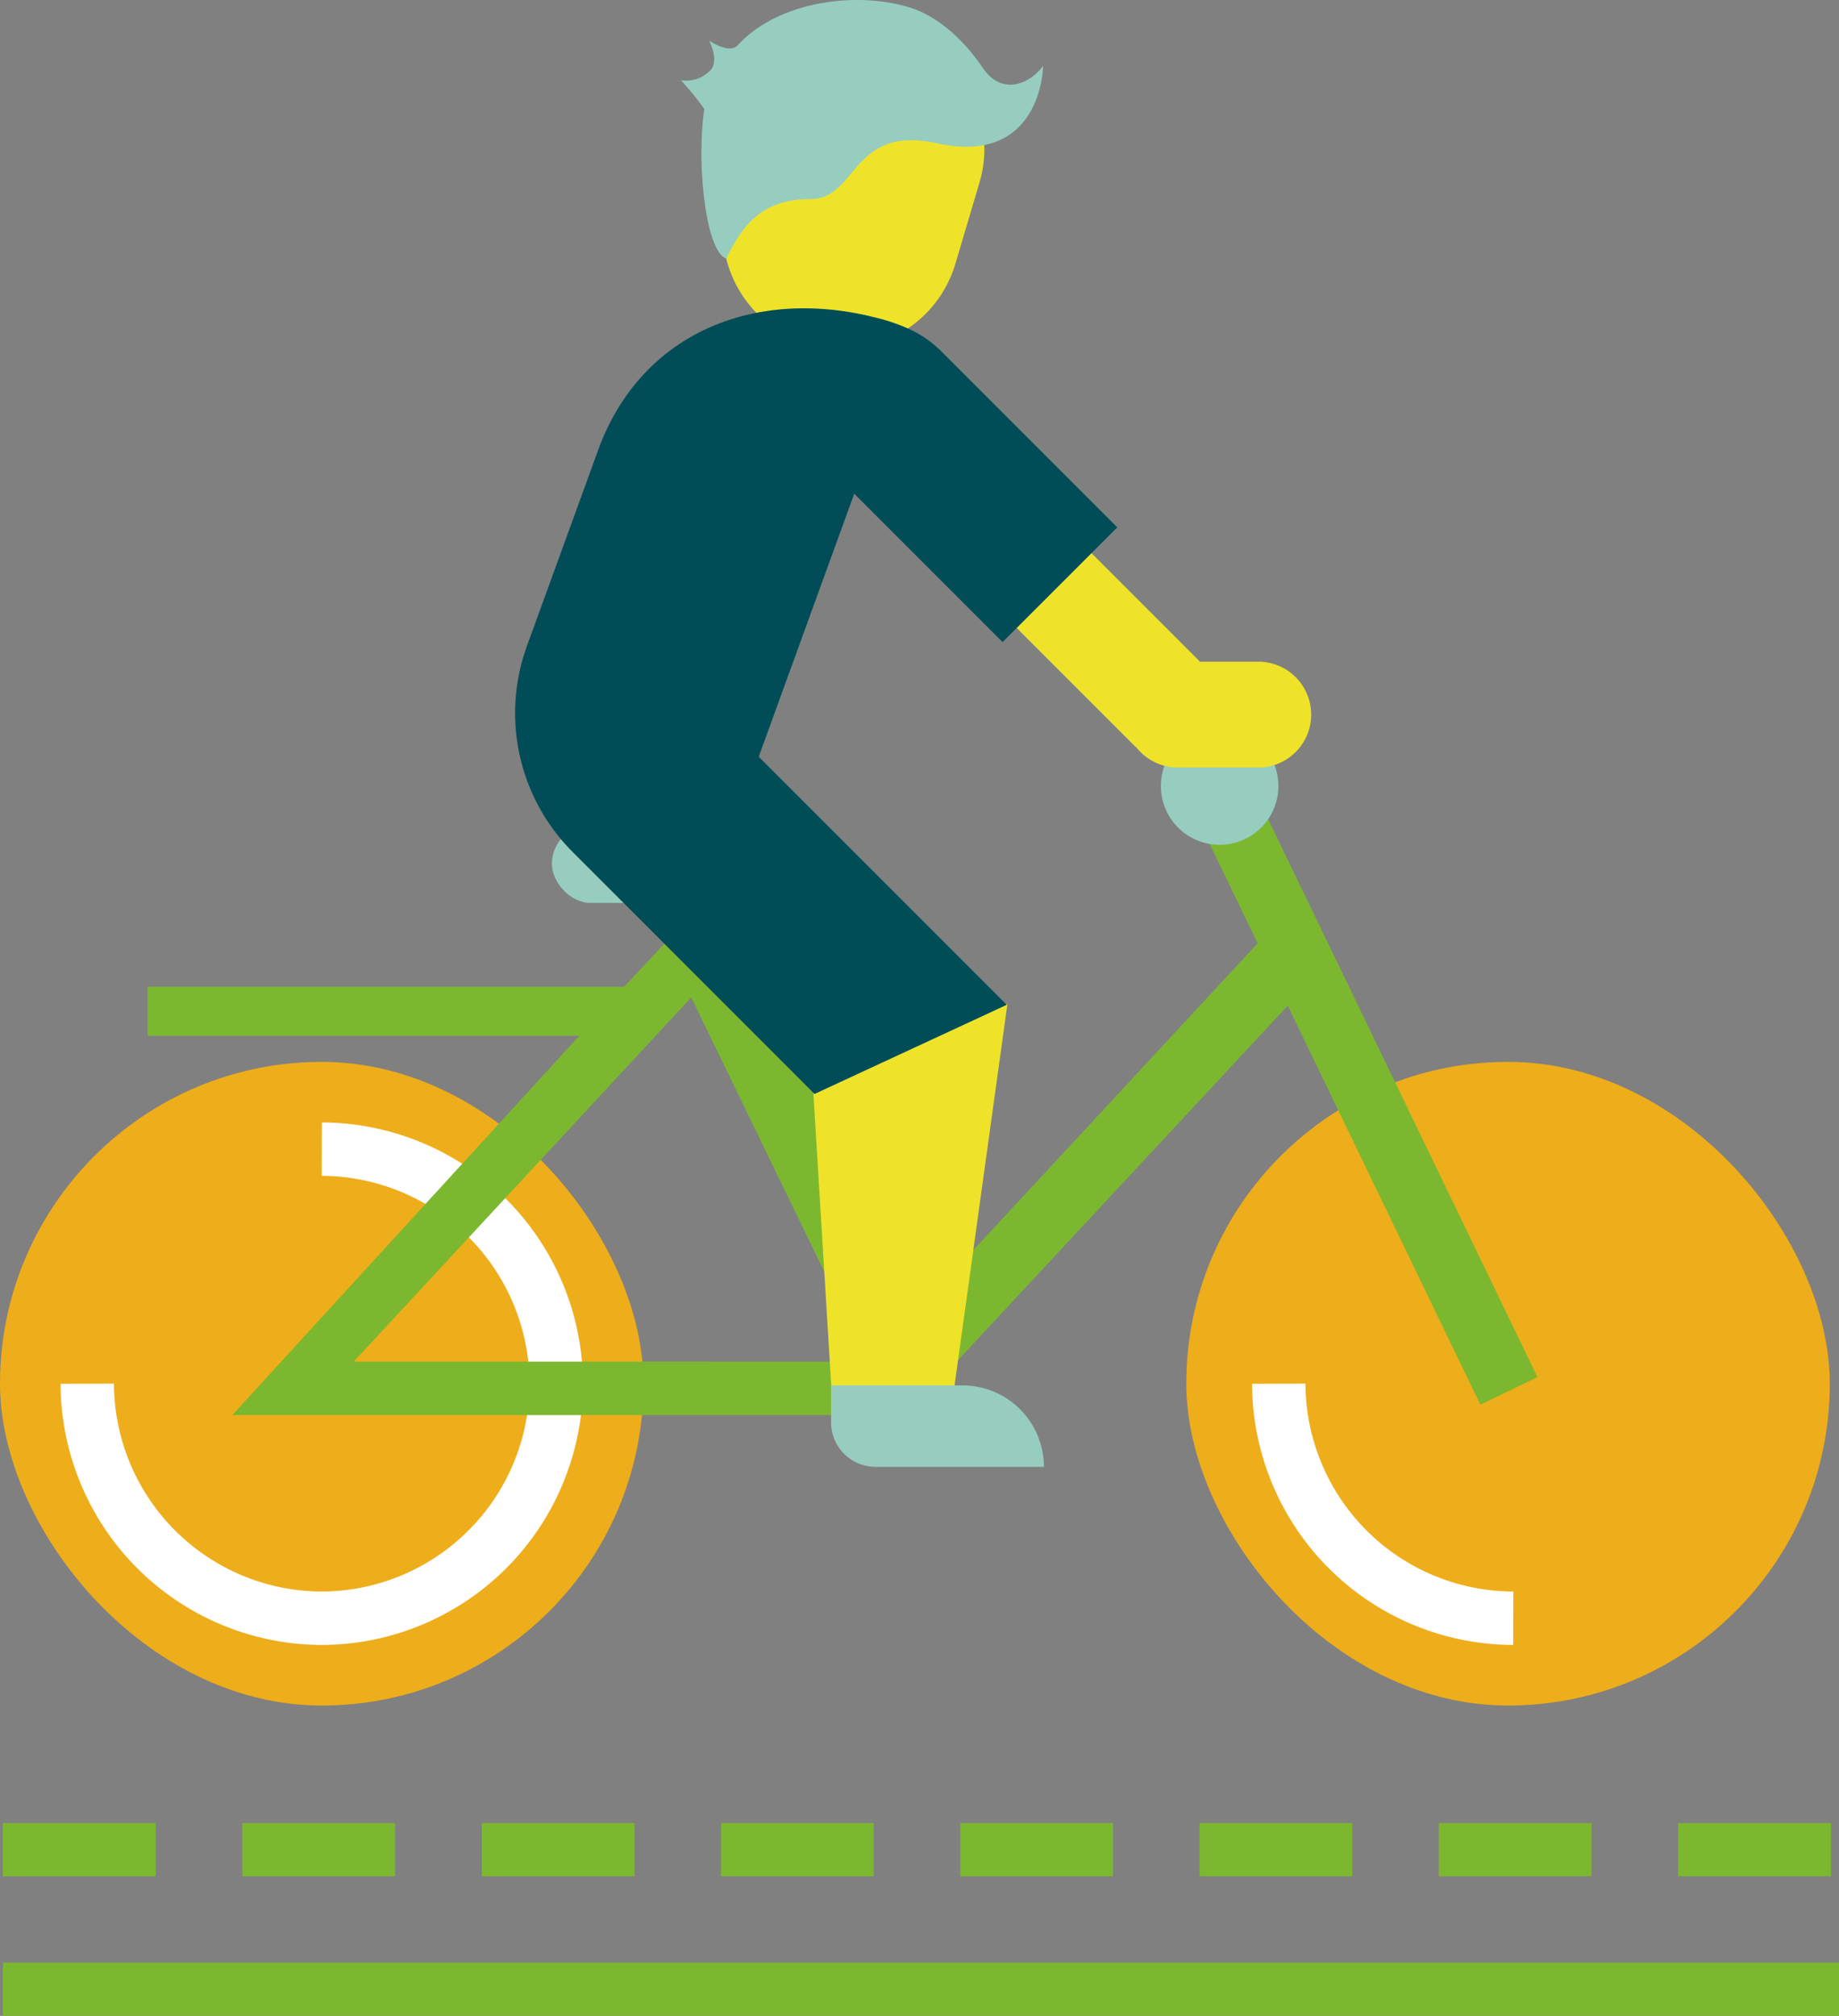 <svg xmlns="http://www.w3.org/2000/svg" width="172.108" height="188.616" viewBox="0 0 172.108 188.616">
  <rect x="0" y="0" width="172.108" height="188.616" fill="#808080" stroke="none"/>
  <g id="Group_7281" data-name="Group 7281" transform="translate(-113.261 -258.079)">
    <rect id="Rectangle_7856" data-name="Rectangle 7856" width="60.225" height="60.225" rx="30.113" transform="translate(113.261 357.436)" fill="#eead1a"/>
    <rect id="Rectangle_7857" data-name="Rectangle 7857" width="60.225" height="60.225" rx="30.113" transform="translate(224.282 357.436)" fill="#eead1a"/>
    <path id="Path_1149" data-name="Path 1149" d="M164.409,642.53a22.009,22.009,0,0,1,21.945,21.945h0a22.009,22.009,0,0,1-21.945,21.945h0a22.01,22.01,0,0,1-21.945-21.945h0" transform="translate(-21.035 -276.927)" fill="none" stroke="#fff" stroke-miterlimit="10" stroke-width="5"/>
    <path id="Path_1150" data-name="Path 1150" d="M279.95,612.94l36.227-39.089H267.862l-36.228,39.084Z" transform="translate(-85.266 -227.456)" fill="none"/>
    <rect id="Rectangle_7858" data-name="Rectangle 7858" width="18.896" height="7.293" rx="3.647" transform="translate(164.91 335.272)" fill="#96cdbf"/>
    <path id="Path_1151" data-name="Path 1151" d="M563.108,742.939h0a22.01,22.01,0,0,1-21.945-21.945h0" transform="translate(-308.225 -333.446)" fill="none" stroke="#fff" stroke-miterlimit="10" stroke-width="5"/>
    <g id="Group_7281-2" data-name="Group 7281" transform="translate(113.536 441.712)" style="mix-blend-mode: multiply;isolation: isolate">
      <rect id="Rectangle_7859" data-name="Rectangle 7859" width="171.833" height="4.984" fill="#7cb82f"/>
    </g>
    <g id="Group_7282" data-name="Group 7282" transform="translate(113.536 428.653)" style="mix-blend-mode: multiply;isolation: isolate">
      <path id="Path_1152" data-name="Path 1152" d="M285.331,872.946h-14.3v-4.984h14.3Zm-22.41,0h-14.3v-4.984h14.3Zm-22.405,0h-14.29v-4.984h14.29Zm-22.394,0H203.839v-4.984h14.282Zm-22.386,0H181.453v-4.984h14.282Zm-22.386,0H159.059v-4.984h14.291Zm-22.4,0h-14.3v-4.984h14.3Zm-22.409,0h-14.3v-4.984h14.3Z" transform="translate(-114.243 -867.962)" fill="#7cb82f"/>
    </g>
    <g id="Group_7284" data-name="Group 7284" transform="translate(135.004 330.814)">
      <g id="Group_7283" data-name="Group 7283" style="mix-blend-mode: multiply;isolation: isolate">
        <path id="Path_1153" data-name="Path 1153" d="M313.145,574.258,286.05,518.142l-5.336,2.589,6.273,12.992h-.077l-31.726,34.231-16.6-34.218.012-.013h-.018l-3.991-8.226-5.711,2.771,2.647,5.455h-.1l-3.759,4.025L191,577.811l63.134,0,35.644-38.306,18.027,37.337Zm-110.778-1.451,31.585-34.075,16.535,34.08Z" transform="translate(-191.003 -518.142)" fill="#7cb82f"/>
      </g>
    </g>
    <rect id="Rectangle_7860" data-name="Rectangle 7860" width="44.871" height="4.588" transform="translate(127.067 350.405)" fill="#7cb82f"/>
    <circle id="Ellipse_26" data-name="Ellipse 26" cx="5.499" cy="5.499" r="5.499" transform="translate(221.904 326.126)" fill="#96cdbf"/>
    <g id="Group_7286" data-name="Group 7286" transform="translate(161.473 260.885)">
      <path id="Path_1154" data-name="Path 1154" d="M363.055,297.479h0a11.116,11.116,0,0,1-7.494-13.819l2.253-7.591a11.116,11.116,0,0,1,13.819-7.494h0a11.116,11.116,0,0,1,7.494,13.819l-2.253,7.591A11.117,11.117,0,0,1,363.055,297.479Z" transform="translate(-335.673 -268.112)" fill="#efe32a"/>
      <g id="Group_7285" data-name="Group 7285" transform="translate(27.402 91.151)">
        <path id="Path_1155" data-name="Path 1155" d="M385.86,630.705H397.2l5.085-36.687H383.619Z" transform="translate(-383.619 -594.019)" fill="#efe32a"/>
        <path id="Rectangle_7861" data-name="Rectangle 7861" d="M0,0H12.295A7.625,7.625,0,0,1,19.92,7.625v0a0,0,0,0,1,0,0H4.166A4.166,4.166,0,0,1,0,3.46V0A0,0,0,0,1,0,0Z" transform="translate(2.164 35.669)" fill="#96cdbf"/>
      </g>
      <path id="Path_1156" data-name="Path 1156" d="M472.981,450.107h-5.553l-11.4-11.4-7,7,12.409,12.409.019-.019a4.923,4.923,0,0,0,3.878,1.907h7.646a4.951,4.951,0,0,0,0-9.9Z" transform="translate(-403.333 -390.997)" fill="#efe32a" style="mix-blend-mode: multiply;isolation: isolate"/>
      <path id="Path_1157" data-name="Path 1157" d="M317.376,378.55l13.882,13.883L341.994,381.7l-16.473-16.474a10.288,10.288,0,0,0-3.27-2.2h0l-.024-.008a16.455,16.455,0,0,0-3.16-1.015c-.076-.019-.151-.048-.228-.065-10.933-2.572-21.458,1.6-25.439,12.55l-6.392,17.582c-.09.22-.161.445-.242.667l-.1.284,0,0a18.36,18.36,0,0,0,4.342,19.036l22.656,22.656,17.987-8.341-23.213-23.213Z" transform="translate(-285.642 -335.161)" fill="#004d58"/>
    </g>
    <path id="Path_1158" data-name="Path 1158" d="M375.008,264.239c-1.309,1.773-3.9,2.764-5.618.231-1.611-2.377-4.035-4.853-7-5.733h0c-5.127-1.521-12.318-.434-15.958,3.575-.793.873-2.689-.435-2.689-.435s.916,1.7.218,2.679a3.145,3.145,0,0,1-2.851,1.033,26.919,26.919,0,0,1,2.185,2.684c-.752,5.139.144,13.369,2.054,13.986,1.511-3.021,3.257-5.554,7.9-5.554,4.394,0,3.791-6.981,11.808-5.22C374.924,273.653,375.008,264.239,375.008,264.239Z" transform="translate(-164.122 0)" fill="#96cdbf"/>
  </g>
</svg>
